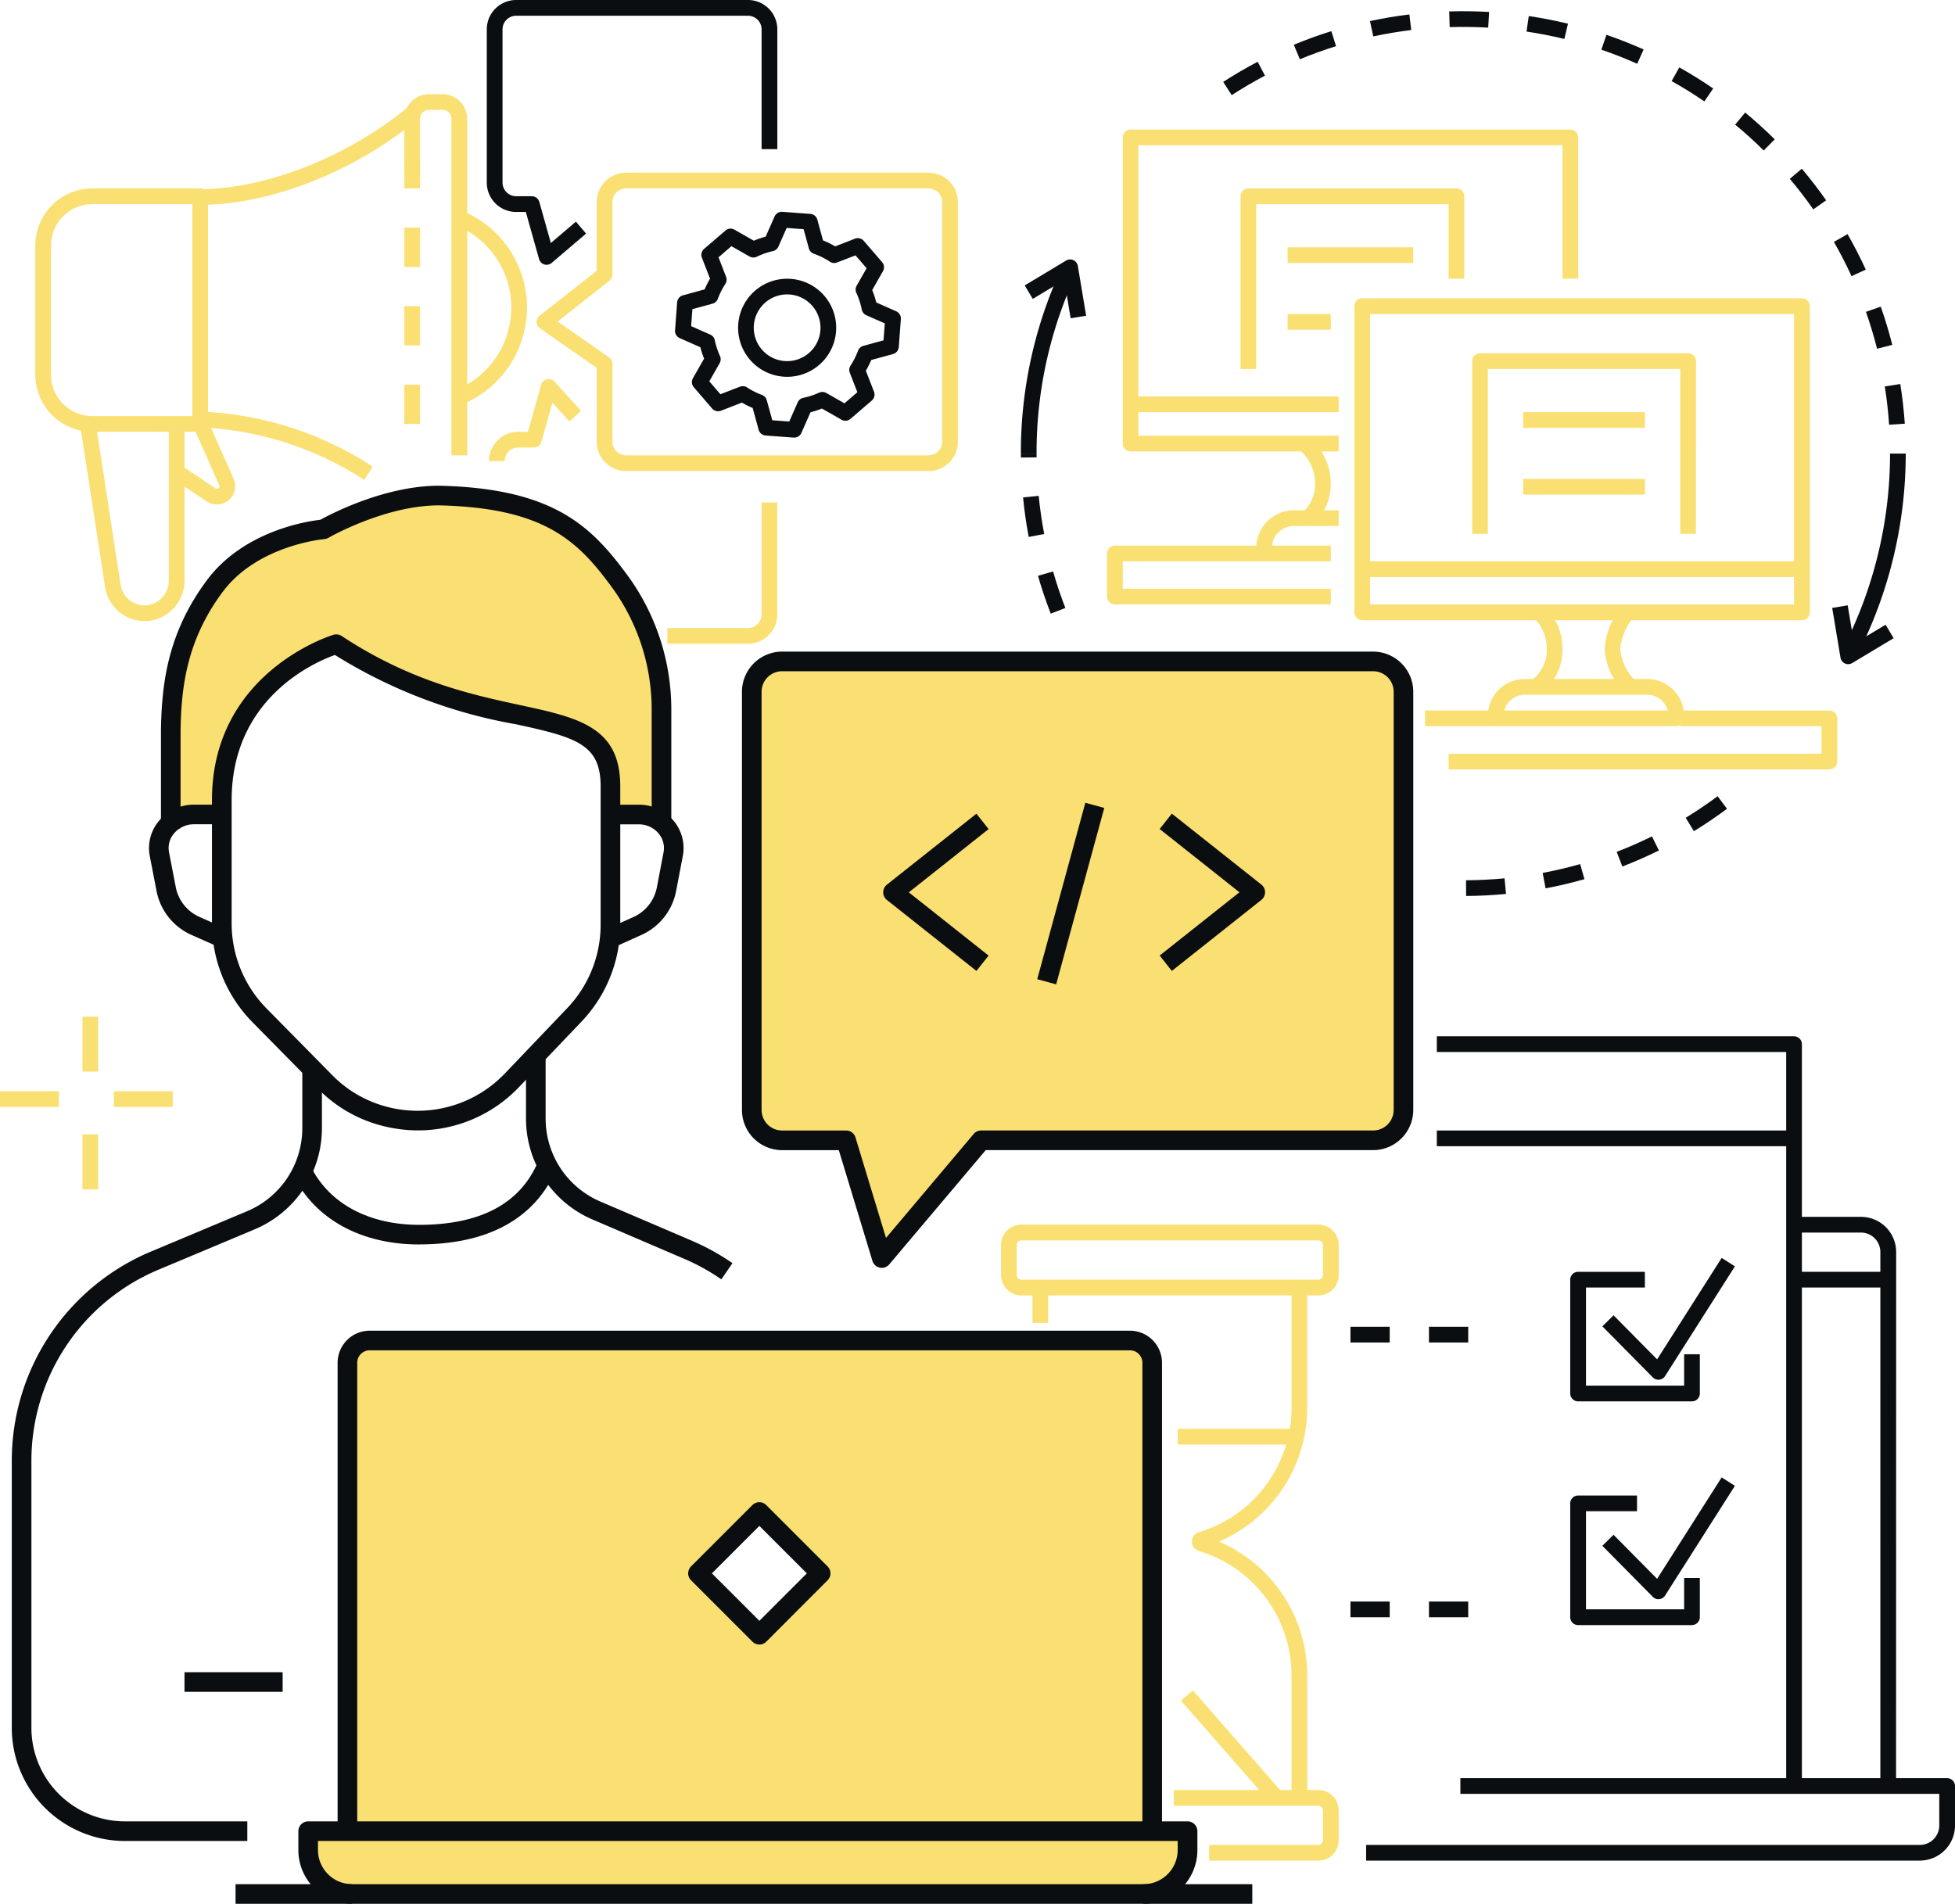<svg id="img_service_07" xmlns="http://www.w3.org/2000/svg" xmlns:xlink="http://www.w3.org/1999/xlink" width="173.016" height="168.5" viewBox="0 0 173.016 168.5">
  <defs>
    <clipPath id="clip-path">
      <rect id="長方形_1261" data-name="長方形 1261" width="173.016" height="168.5" fill="none"/>
    </clipPath>
  </defs>
  <g id="グループ_696" data-name="グループ 696" clip-path="url(#clip-path)">
    <path id="パス_8537" data-name="パス 8537" d="M99.951,119.166H32.418a1.844,1.844,0,0,0-1.845,1.844V160.4a1.845,1.845,0,0,0,1.845,1.844H99.951a1.845,1.845,0,0,0,1.844-1.844V121.01a1.844,1.844,0,0,0-1.844-1.844M67.2,144.681l-5.429-5.429,5.429-5.428,5.429,5.428Z" fill="#fae072"/>
    <path id="パス_8538" data-name="パス 8538" d="M31.444,167.11h69.827a4,4,0,0,0,4-4v-.866H27.446v.866a4,4,0,0,0,4,4" fill="#fae072"/>
    <path id="パス_8539" data-name="パス 8539" d="M19.612,70.805l-1.28,1.3-3.346-.2.955-13.657,4.694-8.055,8.425-3.364,7.782-2.8,8.36.471,8.067,4.469,3.686,6.209,1.563,7.58L58.311,72.1l-3.481-.556-1.249-5.131-4.759-2.511-7.8-1.846-6.663-2.484-4.589-2.6-5.549,3.236-3.371,4.557Z" fill="#fae072"/>
    <path id="パス_8540" data-name="パス 8540" d="M86.645,100.753l-8.811,10.638L74.665,101.1h-6.6l-1.7-1.791-.012-38.492,1.957-2.1h53.979l1.748,2.9V98.32l-2.1,2.433Z" fill="#fae072"/>
    <path id="パス_8541" data-name="パス 8541" d="M67.2,145.55a.865.865,0,0,1-.614-.254l-5.429-5.429a.867.867,0,0,1,0-1.228l5.429-5.429a.869.869,0,0,1,1.228,0l5.428,5.429a.869.869,0,0,1,0,1.228L67.818,145.3a.868.868,0,0,1-.614.254m-4.2-6.3,4.2,4.2,4.2-4.2-4.2-4.2Z" fill="#0b0e11"/>
    <path id="パス_8542" data-name="パス 8542" d="M78.04,112.215a.869.869,0,0,1-.831-.617l-2.974-9.8H69.218a3.559,3.559,0,0,1-3.555-3.555V61.227a3.559,3.559,0,0,1,3.555-3.555h52.3a3.559,3.559,0,0,1,3.555,3.555V98.24a3.559,3.559,0,0,1-3.555,3.555H87.235L78.7,111.906a.869.869,0,0,1-.664.309M69.218,59.409A1.82,1.82,0,0,0,67.4,61.227V98.24a1.82,1.82,0,0,0,1.818,1.817h5.661a.869.869,0,0,1,.831.617l2.7,8.89,7.76-9.2a.871.871,0,0,1,.664-.309h34.686a1.819,1.819,0,0,0,1.818-1.817V61.227a1.819,1.819,0,0,0-1.818-1.818Z" fill="#0b0e11"/>
    <rect id="長方形_1242" data-name="長方形 1242" width="89.982" height="1.737" transform="translate(20.846 166.763)" fill="#0b0e11"/>
    <path id="パス_8543" data-name="パス 8543" d="M102.837,161.9H101.1V120.613a1.1,1.1,0,0,0-1.1-1.1H32.715a1.1,1.1,0,0,0-1.1,1.1V161.9H29.878V120.613a2.841,2.841,0,0,1,2.837-2.837H100a2.841,2.841,0,0,1,2.837,2.837Z" fill="#0b0e11"/>
    <path id="パス_8544" data-name="パス 8544" d="M86.413,85.934l-7.92-6.277a.869.869,0,0,1,0-1.362l7.92-6.277,1.079,1.361-7.061,5.6,7.061,5.6Z" fill="#0b0e11"/>
    <path id="パス_8545" data-name="パス 8545" d="M103.707,85.934l-1.079-1.361,7.061-5.6-7.061-5.6,1.079-1.361,7.92,6.277a.869.869,0,0,1,0,1.362Z" fill="#0b0e11"/>
    <rect id="長方形_1243" data-name="長方形 1243" width="16.186" height="1.737" transform="translate(91.794 86.667) rotate(-74.748)" fill="#0b0e11"/>
    <path id="パス_8546" data-name="パス 8546" d="M37.1,110.144c-5.125,0-9.181-2.214-11.127-6.074l1.551-.782c1.64,3.253,5.13,5.119,9.576,5.119,5.391,0,8.925-1.868,10.5-5.553l1.6.685c-1.291,3.013-4.439,6.6-12.1,6.6" fill="#0b0e11"/>
    <path id="パス_8547" data-name="パス 8547" d="M63.836,113.231a18.377,18.377,0,0,0-3.246-1.8l-8.14-3.489a9.716,9.716,0,0,1-5.9-8.94V93.457h1.738V99a7.983,7.983,0,0,0,4.842,7.344l8.14,3.488a20.207,20.207,0,0,1,3.553,1.968Z" fill="#0b0e11"/>
    <path id="パス_8548" data-name="パス 8548" d="M19.26,83.775l-2.272-1.009A5.374,5.374,0,0,1,13.861,78.9l-.607-3.136a3.735,3.735,0,0,1,.8-3.093,4.031,4.031,0,0,1,3.128-1.454h2.276v1.737H17.18a2.3,2.3,0,0,0-1.788.822,1.977,1.977,0,0,0-.432,1.658l.606,3.136a3.636,3.636,0,0,0,2.126,2.6l2.273,1.009Z" fill="#0b0e11"/>
    <path id="パス_8549" data-name="パス 8549" d="M54.486,83.774l-.711-1.585,2.248-1.009a3.624,3.624,0,0,0,2.1-2.6l.6-3.137a2,2,0,0,0-.437-1.673,2.255,2.255,0,0,0-1.75-.808H54.2V71.222h2.339a3.989,3.989,0,0,1,3.089,1.438,3.755,3.755,0,0,1,.8,3.107l-.6,3.136a5.365,5.365,0,0,1-3.1,3.862Z" fill="#0b0e11"/>
    <path id="パス_8550" data-name="パス 8550" d="M36.993,100.047a12.73,12.73,0,0,1-4.977-1.023,12.152,12.152,0,0,1-3.908-2.7l-5.75-5.835a12.478,12.478,0,0,1-3.6-8.813V70.82c0-11.393,10.656-14.608,10.764-14.639a.872.872,0,0,1,.72.11c6.087,4.017,11.471,5.181,15.8,6.117,5.14,1.112,8.851,1.915,8.851,7.182V81.824a12.435,12.435,0,0,1-3.454,8.622L45.947,96.2a12.335,12.335,0,0,1-8.954,3.848M29.64,57.971C27.869,58.6,20.5,61.77,20.5,70.82V81.674a10.751,10.751,0,0,0,3.1,7.593l5.75,5.836a10.444,10.444,0,0,0,3.349,2.322A10.679,10.679,0,0,0,44.69,95l5.491-5.753a10.7,10.7,0,0,0,2.974-7.423V69.59c0-3.717-2.16-4.332-7.481-5.484A44.9,44.9,0,0,1,29.64,57.971" fill="#0b0e11"/>
    <path id="パス_8551" data-name="パス 8551" d="M21.888,162.941H11.052A10.02,10.02,0,0,1,1.043,152.932V129.315a20.07,20.07,0,0,1,12.331-18.549l8.48-3.559a7.971,7.971,0,0,0,4.9-7.367V94.5h1.737V99.84a9.706,9.706,0,0,1-5.963,8.969l-8.479,3.559A18.336,18.336,0,0,0,2.78,129.315v23.617a8.282,8.282,0,0,0,8.272,8.272H21.888Z" fill="#0b0e11"/>
    <path id="パス_8552" data-name="パス 8552" d="M15.981,73.306H14.244V64.64c.064-4.158.6-8.634,4.066-13.286,3.264-4.383,8.9-5.223,10.047-5.351.961-.531,5.707-3.013,10.5-3.013,10.271.229,13.579,3.674,16.839,8.154a20.115,20.115,0,0,1,3.714,11.61v10.2H57.672V62.768a18.371,18.371,0,0,0-3.382-10.6c-3.072-4.223-5.979-7.228-15.453-7.439-4.77,0-9.727,2.845-9.777,2.873a.853.853,0,0,1-.368.115c-.057.005-5.9.525-8.989,4.677-3.17,4.256-3.663,8.408-3.722,12.261Z" fill="#0b0e11"/>
    <path id="パス_8553" data-name="パス 8553" d="M101.2,168.5v-1.737a3.026,3.026,0,0,0,3.023-3.022v-.8H28.141v.8a3.026,3.026,0,0,0,3.023,3.022V168.5a4.765,4.765,0,0,1-4.76-4.759v-1.667a.869.869,0,0,1,.869-.869H105.1a.869.869,0,0,1,.869.869v1.667a4.765,4.765,0,0,1-4.76,4.759" fill="#0b0e11"/>
    <rect id="長方形_1244" data-name="長方形 1244" width="8.686" height="1.737" transform="translate(16.328 148.002)" fill="#0b0e11"/>
    <path id="パス_8554" data-name="パス 8554" d="M17.718,38.217H8.176a5.056,5.056,0,0,1-5.05-5.05V21.726a5.056,5.056,0,0,1,5.05-5.05h9.542a.7.7,0,0,1,.695.695V37.522a.7.7,0,0,1-.695.695M8.176,18.066a3.664,3.664,0,0,0-3.66,3.66V33.167a3.664,3.664,0,0,0,3.66,3.66h8.847V18.066Z" fill="#fae072"/>
    <path id="パス_8555" data-name="パス 8555" d="M17.6,18.14V16.75c5.9,0,13.172-2.86,18.526-7.286l.886,1.071C31.34,15.226,23.9,18.14,17.6,18.14" fill="#fae072"/>
    <path id="パス_8556" data-name="パス 8556" d="M32.242,42.477A28.946,28.946,0,0,0,17.58,37.816v-1.39a29.929,29.929,0,0,1,15.4,4.872Z" fill="#fae072"/>
    <path id="パス_8557" data-name="パス 8557" d="M41.343,40.3h-1.39V10.511a.783.783,0,0,0-.782-.783H37.957a.784.784,0,0,0-.783.783v4.776h-1.39V10.511a2.176,2.176,0,0,1,2.173-2.173h1.214a2.175,2.175,0,0,1,2.172,2.173Z" fill="#fae072"/>
    <path id="パス_8558" data-name="パス 8558" d="M37.174,37.522h-1.39V34.048h1.39Zm0-6.949h-1.39V27.1h1.39Zm0-6.948h-1.39V20.151h1.39Zm0-6.949h-1.39v-2.3h1.39Z" fill="#fae072"/>
    <path id="パス_8559" data-name="パス 8559" d="M12.79,54.967a3.511,3.511,0,0,1-2.029-.643A3.553,3.553,0,0,1,9.3,51.969L7.1,37.67l1.373-.211,2.2,14.3a2.131,2.131,0,0,0,.887,1.429,2.155,2.155,0,0,0,1.665.348,2.194,2.194,0,0,0,1.714-2.191V37.522h1.39V51.344A3.586,3.586,0,0,1,13.491,54.9a3.716,3.716,0,0,1-.7.068" fill="#fae072"/>
    <path id="パス_8560" data-name="パス 8560" d="M19.2,44.649a1.62,1.62,0,0,1-.9-.271l-3.091-2.061.771-1.156,3.091,2.061a.228.228,0,0,0,.182.03.222.222,0,0,0,.143-.116.226.226,0,0,0,.005-.192L16.945,37.4l1.27-.565,2.463,5.54a1.614,1.614,0,0,1-1.475,2.27" fill="#fae072"/>
    <path id="パス_8561" data-name="パス 8561" d="M40.936,35.783,40.4,34.5a7.881,7.881,0,0,0,0-14.549l.536-1.283a9.271,9.271,0,0,1,0,17.114" fill="#fae072"/>
    <path id="パス_8562" data-name="パス 8562" d="M48.376,23.438a.695.695,0,0,1-.669-.507l-1.172-4.17h-.861a2.6,2.6,0,0,1-2.594-2.594V2.594A2.6,2.6,0,0,1,45.674,0H66.2a2.6,2.6,0,0,1,2.593,2.594V13.2H67.4V2.594a1.205,1.205,0,0,0-1.2-1.2H45.674a1.205,1.205,0,0,0-1.2,1.2V16.167a1.206,1.206,0,0,0,1.2,1.2h1.387a.694.694,0,0,1,.669.506l1.021,3.633,2.217-1.889.9,1.058-3.042,2.592a.694.694,0,0,1-.451.166" fill="#0b0e11"/>
    <path id="パス_8563" data-name="パス 8563" d="M82.178,41.691H55.4A2.6,2.6,0,0,1,52.809,39.1V32.562l-5.02-3.5a.7.7,0,0,1-.033-1.116l5.053-3.98V17.881A2.6,2.6,0,0,1,55.4,15.287H82.178a2.6,2.6,0,0,1,2.593,2.594V39.1a2.6,2.6,0,0,1-2.593,2.594M49.352,28.455,53.9,31.629a.7.7,0,0,1,.3.57v6.9a1.205,1.205,0,0,0,1.2,1.2H82.178a1.205,1.205,0,0,0,1.2-1.2V17.881a1.205,1.205,0,0,0-1.2-1.2H55.4a1.205,1.205,0,0,0-1.2,1.2V24.3a.693.693,0,0,1-.265.546Z" fill="#fae072"/>
    <path id="パス_8564" data-name="パス 8564" d="M66.2,56.977H59.062v-1.39H66.2a1.205,1.205,0,0,0,1.2-1.2V44.47h1.39v9.913A2.6,2.6,0,0,1,66.2,56.977" fill="#fae072"/>
    <path id="パス_8565" data-name="パス 8565" d="M44.661,40.811h-1.39a2.6,2.6,0,0,1,2.594-2.594h.856l1.17-4.163a.695.695,0,0,1,1.184-.278l2.344,2.588-1.03.933-1.5-1.656L47.916,39.1a.694.694,0,0,1-.669.507H45.865a1.205,1.205,0,0,0-1.2,1.2" fill="#fae072"/>
    <path id="パス_8566" data-name="パス 8566" d="M149.739,124.03H139.664a.7.7,0,0,1-.7-.695V113.26a.7.7,0,0,1,.7-.695h5.906v1.39h-5.211v8.685h8.685v-2.779h1.39v3.474a.7.7,0,0,1-.7.695" fill="#0b0e11"/>
    <path id="パス_8567" data-name="パス 8567" d="M146.771,122.118a.7.7,0,0,1-.494-.206l-4.469-4.522.989-.977,3.856,3.9,5.713-8.978,1.172.746-6.181,9.713a.691.691,0,0,1-.512.318.623.623,0,0,1-.074,0" fill="#0b0e11"/>
    <path id="パス_8568" data-name="パス 8568" d="M149.739,143.833H139.664a.7.7,0,0,1-.7-.695V133.063a.7.7,0,0,1,.7-.7h5.211v1.39h-4.516v8.685h8.685v-2.779h1.39v3.474a.7.7,0,0,1-.7.695" fill="#0b0e11"/>
    <path id="パス_8569" data-name="パス 8569" d="M146.771,141.543a.7.7,0,0,1-.494-.206l-4.469-4.522.989-.977,3.856,3.9,5.713-8.978,1.172.746-6.181,9.713a.691.691,0,0,1-.512.318.622.622,0,0,1-.074,0" fill="#0b0e11"/>
    <path id="パス_8570" data-name="パス 8570" d="M129.936,118.819h-3.474v-1.39h3.474Zm-6.948,0h-3.474v-1.39h3.474Z" fill="#0b0e11"/>
    <path id="パス_8571" data-name="パス 8571" d="M129.936,143.138h-3.474v-1.39h3.474Zm-6.948,0h-3.474v-1.39h3.474Z" fill="#0b0e11"/>
    <path id="パス_8572" data-name="パス 8572" d="M167.8,158.077h-1.39V110.81a1.722,1.722,0,0,0-1.719-1.72h-5.924V107.7H164.7a3.112,3.112,0,0,1,3.109,3.109Z" fill="#0b0e11"/>
    <path id="パス_8573" data-name="パス 8573" d="M169.908,164.678H120.9v-1.39h49.005a1.721,1.721,0,0,0,1.719-1.719v-2.8H129.242v-1.39h43.08a.7.7,0,0,1,.695.695v3.492a3.113,3.113,0,0,1-3.109,3.109" fill="#0b0e11"/>
    <rect id="長方形_1245" data-name="長方形 1245" width="8.338" height="1.39" transform="translate(158.772 112.565)" fill="#0b0e11"/>
    <path id="パス_8574" data-name="パス 8574" d="M159.467,158.077h-1.39V93.109h-30.92v-1.39h31.615a.7.7,0,0,1,.695.695Z" fill="#0b0e11"/>
    <rect id="長方形_1246" data-name="長方形 1246" width="31.615" height="1.39" transform="translate(127.157 100.057)" fill="#0b0e11"/>
    <path id="パス_8575" data-name="パス 8575" d="M116.677,164.678h-9.671v-1.39h9.671a.405.405,0,0,0,.4-.4v-2.665a.406.406,0,0,0-.4-.4h-12.8v-1.39h12.8a1.8,1.8,0,0,1,1.794,1.795v2.665a1.8,1.8,0,0,1-1.794,1.794" fill="#fae072"/>
    <path id="パス_8576" data-name="パス 8576" d="M116.675,114.65H90.388a1.8,1.8,0,0,1-1.795-1.8v-2.662a1.8,1.8,0,0,1,1.795-1.8h26.287a1.8,1.8,0,0,1,1.8,1.8v2.662a1.8,1.8,0,0,1-1.8,1.8m-26.287-4.864a.406.406,0,0,0-.406.406v2.662a.406.406,0,0,0,.406.406h26.287a.406.406,0,0,0,.406-.406v-2.662a.406.406,0,0,0-.406-.406Z" fill="#fae072"/>
    <path id="パス_8577" data-name="パス 8577" d="M115.692,159.12H114.3V148.242a11.509,11.509,0,0,0-8.2-10.971.864.864,0,0,1,0-1.657,11.508,11.508,0,0,0,8.2-10.971V113.955h1.39v10.688a12.917,12.917,0,0,1-7.8,11.8,12.916,12.916,0,0,1,7.8,11.8Z" fill="#fae072"/>
    <rect id="長方形_1247" data-name="長方形 1247" width="1.39" height="3.127" transform="translate(91.372 113.954)" fill="#fae072"/>
    <rect id="長方形_1248" data-name="長方形 1248" width="10.77" height="1.39" transform="translate(104.227 126.462)" fill="#fae072"/>
    <rect id="長方形_1249" data-name="長方形 1249" width="1.39" height="11.872" transform="translate(104.519 150.523) rotate(-41.182)" fill="#fae072"/>
    <path id="パス_8578" data-name="パス 8578" d="M118.471,39.954H100.058a.7.7,0,0,1-.695-.695V12.16a.7.7,0,0,1,.695-.695h38.911a.7.7,0,0,1,.7.695V24.667h-1.39V12.855H100.752V38.564h17.719Z" fill="#fae072"/>
    <rect id="長方形_1250" data-name="長方形 1250" width="18.413" height="1.39" transform="translate(100.058 35.089)" fill="#fae072"/>
    <path id="パス_8579" data-name="パス 8579" d="M112.565,48.639h-1.39V48.5a3.342,3.342,0,0,1,3.338-3.337h3.958v1.389h-3.958a1.95,1.95,0,0,0-1.948,1.948Z" fill="#fae072"/>
    <path id="パス_8580" data-name="パス 8580" d="M115.975,46.577l-.784-1.147.392.573-.4-.57a3.279,3.279,0,0,0,1.193-2.647,3.774,3.774,0,0,0-1.23-2.833l.864-1.088a5.179,5.179,0,0,1,1.756,3.921,4.663,4.663,0,0,1-1.794,3.791" fill="#fae072"/>
    <path id="パス_8581" data-name="パス 8581" d="M117.776,53.5H98.668a.7.7,0,0,1-.695-.695V48.987a.7.7,0,0,1,.695-.695h19.108v1.389H99.363v2.432h18.413Z" fill="#fae072"/>
    <path id="パス_8582" data-name="パス 8582" d="M159.467,54.893H120.556a.7.7,0,0,1-.695-.695V27.1a.7.7,0,0,1,.695-.7h38.911a.7.7,0,0,1,.7.7V54.2a.7.7,0,0,1-.7.695M121.251,53.5h37.522V27.794H121.251Z" fill="#fae072"/>
    <rect id="長方形_1251" data-name="長方形 1251" width="38.911" height="1.39" transform="translate(120.556 49.681)" fill="#fae072"/>
    <path id="パス_8583" data-name="パス 8583" d="M148.35,64.274H132.368a.7.7,0,0,1-.695-.7v-.216a3.262,3.262,0,0,1,3.258-3.259h10.856a3.262,3.262,0,0,1,3.257,3.259v.216a.7.7,0,0,1-.694.7m-15.225-1.391h14.468a1.874,1.874,0,0,0-1.806-1.39H134.931a1.873,1.873,0,0,0-1.806,1.39" fill="#fae072"/>
    <path id="パス_8584" data-name="パス 8584" d="M136.487,61.229l-.784-1.147.392.573-.4-.57a3.281,3.281,0,0,0,1.193-2.647,3.774,3.774,0,0,0-1.23-2.833l.864-1.088a5.177,5.177,0,0,1,1.756,3.921,4.665,4.665,0,0,1-1.794,3.791" fill="#fae072"/>
    <path id="パス_8585" data-name="パス 8585" d="M143.671,61.156a5.723,5.723,0,0,1-1.666-3.718,6.37,6.37,0,0,1,1.64-3.85l1.017.947a5.024,5.024,0,0,0-1.267,2.9,4.367,4.367,0,0,0,1.241,2.718Z" fill="#fae072"/>
    <path id="パス_8586" data-name="パス 8586" d="M161.9,68.1H128.2v-1.39h33V64.273H148.7V62.884h13.2a.7.7,0,0,1,.695.695V67.4a.7.7,0,0,1-.695.695" fill="#fae072"/>
    <rect id="長方形_1252" data-name="長方形 1252" width="6.254" height="1.39" transform="translate(126.114 62.883)" fill="#fae072"/>
    <path id="パス_8587" data-name="パス 8587" d="M91.736,40.143h-1.39a38.809,38.809,0,0,1,3.789-16.825l1.255.6a37.419,37.419,0,0,0-3.654,16.227" fill="#0b0e11"/>
    <path id="パス_8588" data-name="パス 8588" d="M92.99,54.314c-.426-1.1-.806-2.223-1.13-3.351l1.337-.384c.311,1.088.678,2.175,1.088,3.232Zm-1.949-6.791c-.22-1.15-.389-2.328-.5-3.5l1.383-.136c.111,1.13.275,2.265.487,3.375Zm-.693-7.029v-.35h1.389l0,.338Z" fill="#0b0e11"/>
    <path id="パス_8589" data-name="パス 8589" d="M129.752,79.3l-.008-1.39c1.135-.007,2.281-.065,3.406-.173l.132,1.383c-1.165.112-2.353.172-3.53.18m7.03-.675-.257-1.366c1.113-.209,2.229-.472,3.318-.781l.38,1.336c-1.129.321-2.287.594-3.441.811m6.794-1.93-.5-1.3c1.056-.407,2.106-.868,3.122-1.369l.615,1.246c-1.053.52-2.142,1-3.238,1.42m6.334-3.127-.725-1.185c.966-.592,1.917-1.234,2.825-1.909l.829,1.115c-.942.7-1.927,1.366-2.929,1.979" fill="#0b0e11"/>
    <path id="パス_8590" data-name="パス 8590" d="M164.244,58.219l-1.232-.643a37.855,37.855,0,0,0,4.256-17.433h1.389a39.253,39.253,0,0,1-4.413,18.076" fill="#0b0e11"/>
    <path id="パス_8591" data-name="パス 8591" d="M167.182,37.592c-.075-1.132-.2-2.272-.379-3.388l1.372-.217c.183,1.157.317,2.339.4,3.512Zm-1.064-6.728c-.277-1.1-.609-2.2-.984-3.263l1.311-.462c.39,1.106.733,2.245,1.021,3.385Zm-2.26-6.423c-.471-1.029-.995-2.049-1.558-3.032l1.207-.69c.582,1.019,1.126,2.077,1.614,3.144Zm-3.383-5.911c-.649-.927-1.347-1.837-2.078-2.7l1.063-.9c.757.9,1.482,1.842,2.153,2.8Zm-4.39-5.211c-.8-.8-1.653-1.567-2.526-2.289l.886-1.071c.9.749,1.785,1.547,2.619,2.373Zm-5.248-4.343c-.935-.64-1.91-1.246-2.9-1.8l.679-1.212c1.025.574,2.036,1.2,3,1.866Zm-41.83-.559-.755-1.167c.988-.639,2.015-1.24,3.051-1.785l.648,1.23c-1,.526-1.991,1.105-2.944,1.722m35.884-2.772c-1.034-.462-2.1-.882-3.173-1.248l.451-1.315c1.11.38,2.217.815,3.291,1.295Zm-29.855-.4L114.5,3.963c1.085-.45,2.2-.856,3.323-1.205l.415,1.327c-1.082.337-2.16.728-3.206,1.162m23.411-1.8c-1.1-.267-2.226-.487-3.347-.653l.2-1.375c1.162.173,2.33.4,3.469.678Zm-16.909-.224-.292-1.359c1.147-.246,2.319-.443,3.486-.585l.168,1.38c-1.126.137-2.257.326-3.362.564m10.172-.778c-1.13-.065-2.281-.08-3.411-.045l-.042-1.389c1.169-.036,2.362-.021,3.532.047Z" fill="#0b0e11"/>
    <path id="パス_8592" data-name="パス 8592" d="M163.566,58.786a.695.695,0,0,1-.685-.581l-.733-4.4,1.371-.229.565,3.389,2.787-1.672.715,1.191-3.662,2.2a.7.7,0,0,1-.358.1" fill="#0b0e11"/>
    <path id="パス_8593" data-name="パス 8593" d="M94.751,28.17l-.565-3.389L91.4,26.454l-.716-1.192,3.663-2.2a.694.694,0,0,1,1.043.481l.733,4.4Z" fill="#0b0e11"/>
    <path id="パス_8594" data-name="パス 8594" d="M150.087,47.249H148.7V32.658H131.674V47.249h-1.39V31.963a.694.694,0,0,1,.7-.694h18.413a.694.694,0,0,1,.7.694Z" fill="#fae072"/>
    <rect id="長方形_1253" data-name="長方形 1253" width="10.77" height="1.39" transform="translate(134.8 36.479)" fill="#fae072"/>
    <rect id="長方形_1254" data-name="長方形 1254" width="10.77" height="1.39" transform="translate(134.8 42.385)" fill="#fae072"/>
    <path id="パス_8595" data-name="パス 8595" d="M111.175,32.658h-1.39V17.371a.7.7,0,0,1,.695-.694h18.414a.694.694,0,0,1,.694.694v7.3H128.2v-6.6H111.175Z" fill="#fae072"/>
    <rect id="長方形_1255" data-name="長方形 1255" width="11.118" height="1.39" transform="translate(113.954 21.887)" fill="#fae072"/>
    <rect id="長方形_1256" data-name="長方形 1256" width="3.822" height="1.39" transform="translate(113.954 27.794)" fill="#fae072"/>
    <path id="パス_8596" data-name="パス 8596" d="M70.289,38.73l-.052,0-2.48-.183a.7.7,0,0,1-.619-.51l-.527-1.926a7.855,7.855,0,0,1-.948-.477l-1.863.72a.7.7,0,0,1-.777-.195L61.4,34.274a.7.7,0,0,1-.077-.8l.989-1.733a7.924,7.924,0,0,1-.332-1.008l-1.827-.808a.694.694,0,0,1-.412-.687l.185-2.479a.7.7,0,0,1,.51-.619l1.924-.527a8.012,8.012,0,0,1,.478-.948l-.721-1.861a.694.694,0,0,1,.195-.777L64.2,20.405a.693.693,0,0,1,.8-.077l1.715.977a8.087,8.087,0,0,1,1.046-.361l.789-1.785a.7.7,0,0,1,.687-.412l2.48.185a.694.694,0,0,1,.618.509l.5,1.834a7.933,7.933,0,0,1,1.073.531l1.761-.683a.7.7,0,0,1,.778.2L78.066,23.2a.7.7,0,0,1,.077.8l-.952,1.672a7.98,7.98,0,0,1,.358,1.1l1.765.78a.694.694,0,0,1,.412.687l-.185,2.479a.7.7,0,0,1-.509.619l-1.926.526a8.01,8.01,0,0,1-.478.948l.722,1.861a.7.7,0,0,1-.195.778L75.271,37.07a.7.7,0,0,1-.8.077l-1.734-.988a7.868,7.868,0,0,1-1.008.331l-.807,1.826a.694.694,0,0,1-.635.414m-1.94-1.535,1.5.111.749-1.695a.694.694,0,0,1,.494-.4,6.513,6.513,0,0,0,1.4-.458.7.7,0,0,1,.635.027l1.609.917,1.142-.983-.67-1.727a.693.693,0,0,1,.067-.631,6.561,6.561,0,0,0,.662-1.315.7.7,0,0,1,.469-.43l1.787-.488.112-1.5L76.665,27.9a.7.7,0,0,1-.4-.505,6.539,6.539,0,0,0-.481-1.477.7.7,0,0,1,.029-.632l.881-1.547L75.711,22.6l-1.629.631a.689.689,0,0,1-.635-.069,6.628,6.628,0,0,0-1.426-.706.691.691,0,0,1-.436-.47l-.466-1.7-1.5-.112-.729,1.649a.7.7,0,0,1-.487.4,6.6,6.6,0,0,0-1.429.5.7.7,0,0,1-.644-.023l-1.6-.91-1.141.983.669,1.727a.7.7,0,0,1-.066.63,6.628,6.628,0,0,0-.663,1.316.693.693,0,0,1-.468.429l-1.786.49-.112,1.5,1.695.749a.694.694,0,0,1,.4.494,6.5,6.5,0,0,0,.46,1.4.7.7,0,0,1-.028.635l-.917,1.608.982,1.141,1.729-.668a.7.7,0,0,1,.631.066,6.527,6.527,0,0,0,1.314.662.694.694,0,0,1,.43.469Z" fill="#0b0e11"/>
    <path id="パス_8597" data-name="パス 8597" d="M69.658,33.35a4.34,4.34,0,1,1,3.071-1.269,4.332,4.332,0,0,1-3.071,1.269m0-7.292a2.952,2.952,0,1,0,2.088.863,2.945,2.945,0,0,0-2.088-.863" fill="#0b0e11"/>
    <rect id="長方形_1257" data-name="長方形 1257" width="1.39" height="4.864" transform="translate(7.296 89.982)" fill="#fae072"/>
    <rect id="長方形_1258" data-name="長方形 1258" width="1.39" height="4.864" transform="translate(7.296 100.405)" fill="#fae072"/>
    <rect id="長方形_1259" data-name="長方形 1259" width="5.211" height="1.39" transform="translate(0 96.583)" fill="#fae072"/>
    <rect id="長方形_1260" data-name="長方形 1260" width="5.211" height="1.39" transform="translate(10.076 96.583)" fill="#fae072"/>
  </g>
</svg>
